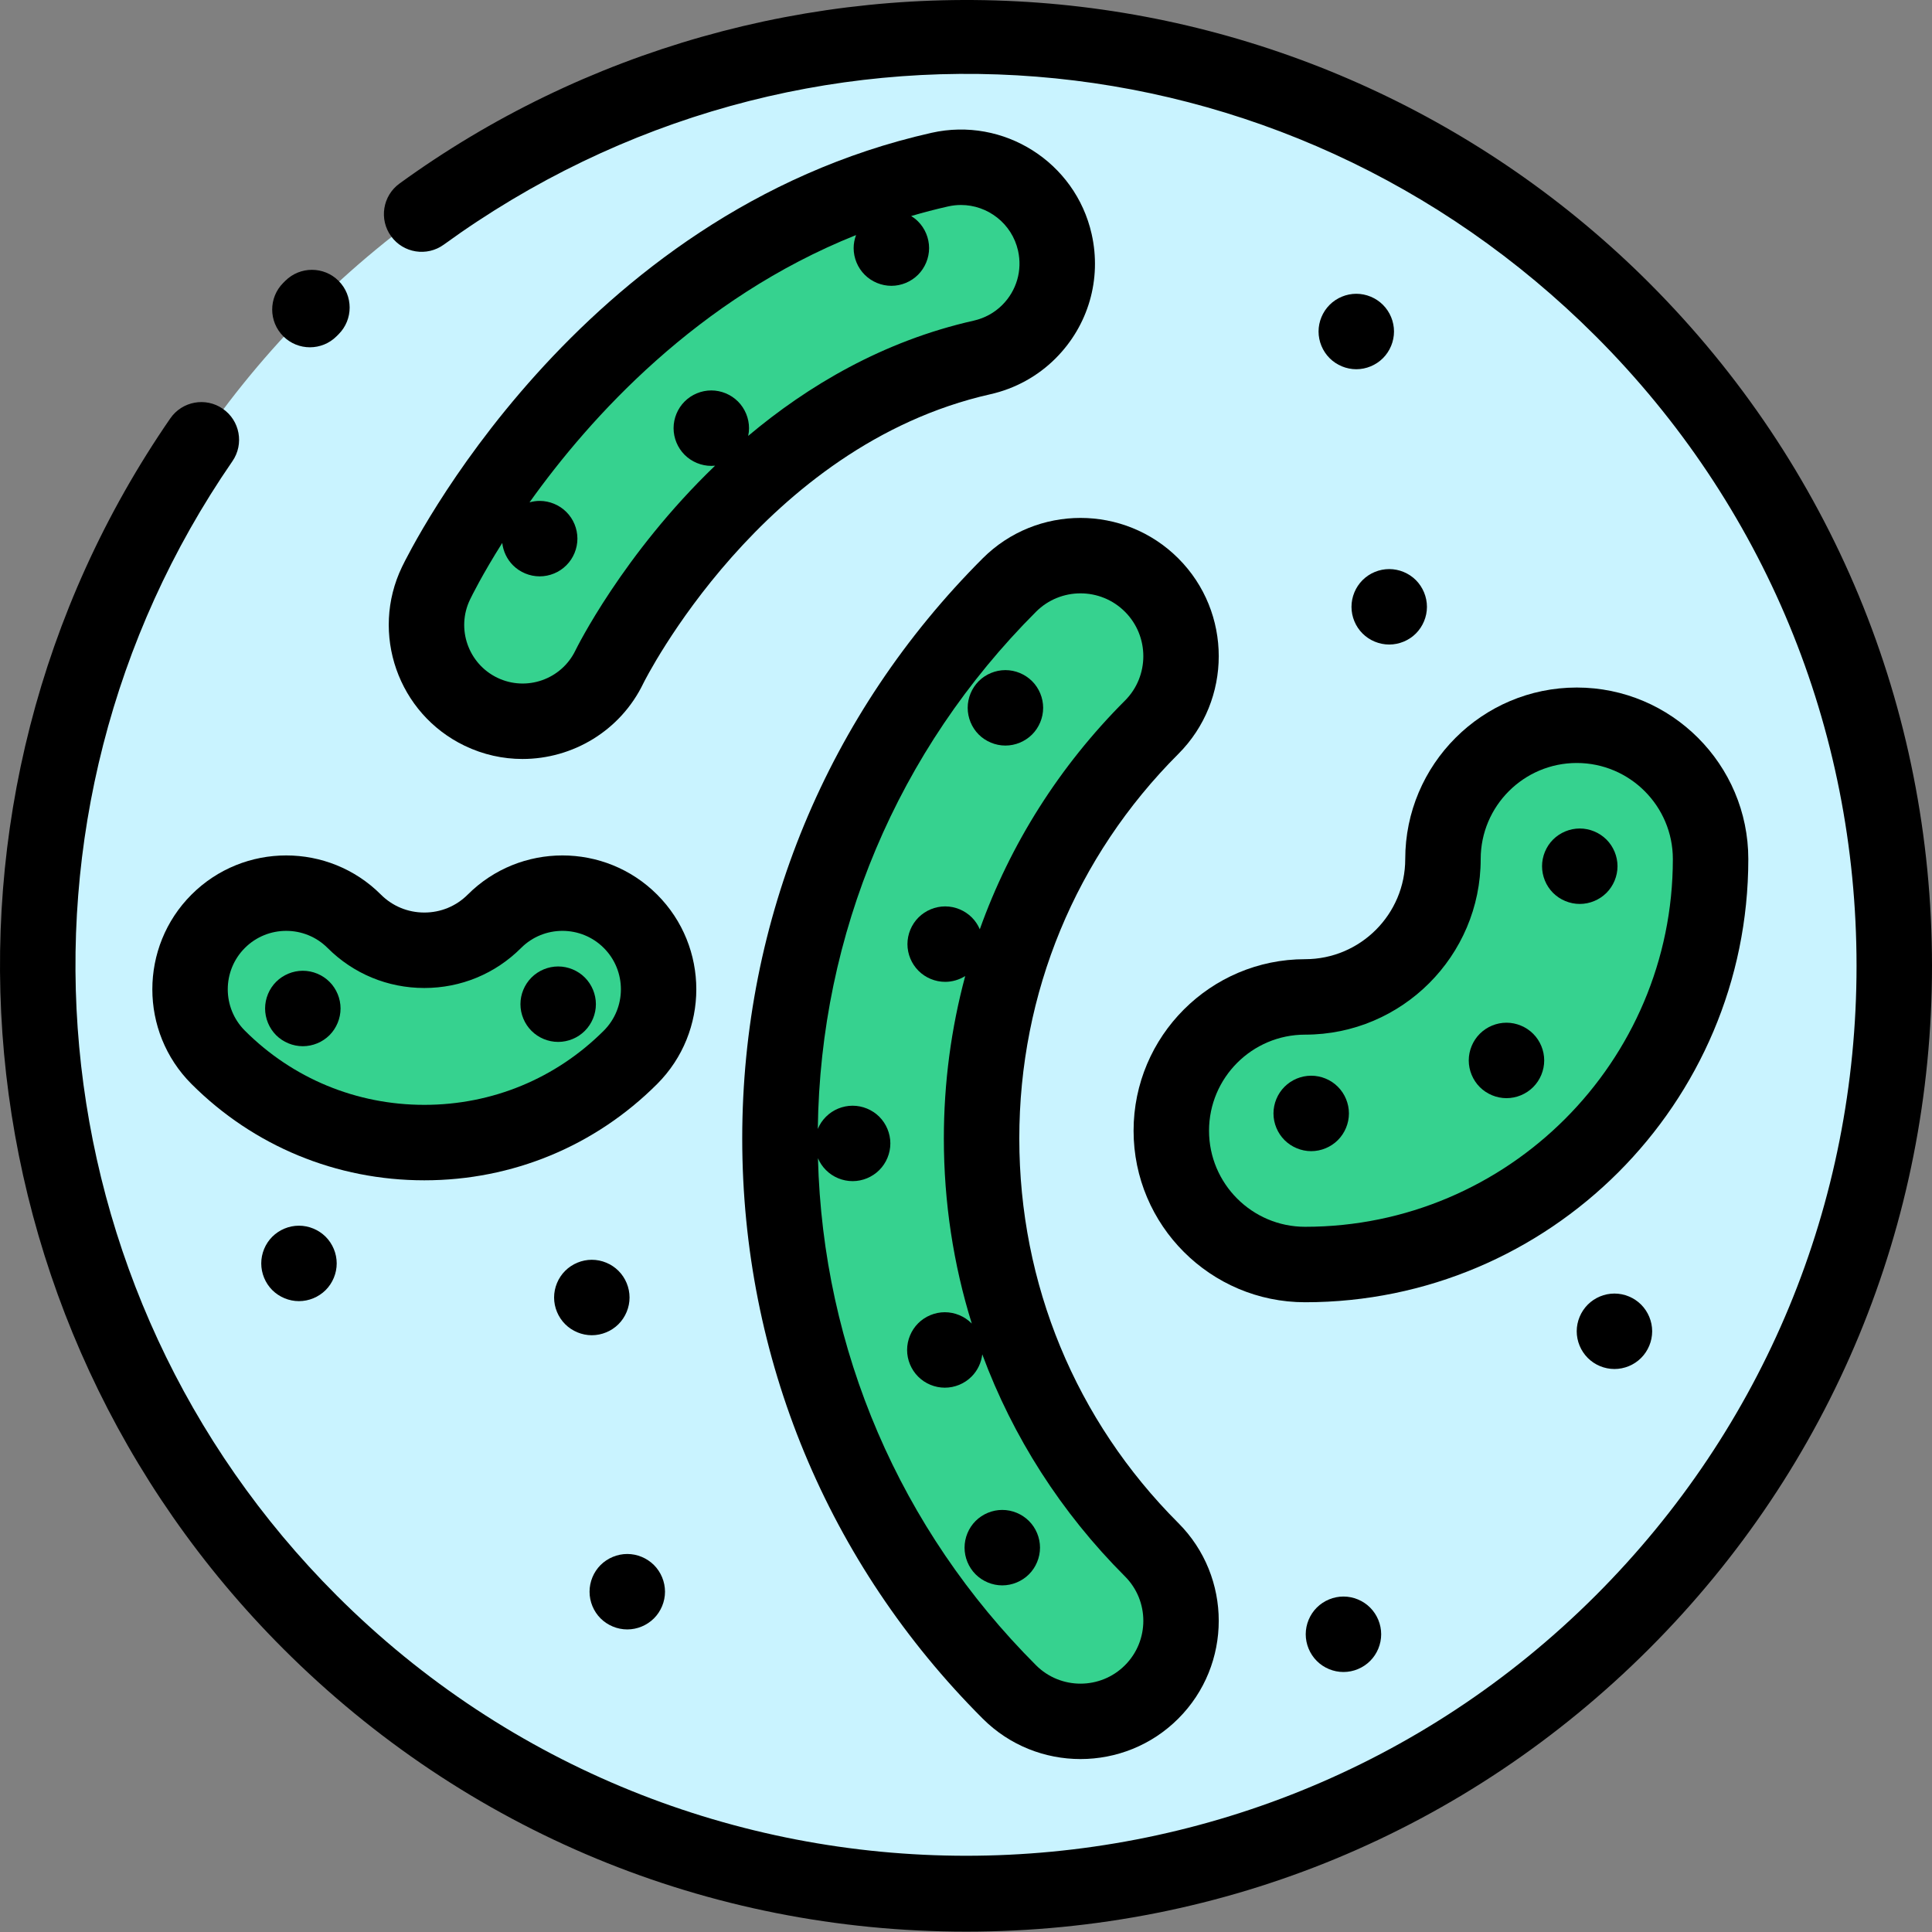 <svg height="512pt" viewBox="0 0 512 512" width="512pt" xmlns="http://www.w3.org/2000/svg"><rect x="0" y="0" width="512" height="512" fill="#808080" stroke="none"/><path d="m502.004 255.949c0 135.84-110.117 245.957-245.957 245.957-135.836 0-245.953-110.117-245.953-245.957 0-135.836 110.117-245.953 245.953-245.953 135.84 0 245.957 110.117 245.957 245.953zm0 0" fill="#c9f3ff"/><g fill="#36d28f"><path d="m453.32 227.66c0 59.25-48.203 107.453-107.453 107.453-19.582 0-35.457-15.875-35.457-35.461 0-19.582 15.875-35.457 35.457-35.457 20.145 0 36.535-16.391 36.535-36.535 0-19.582 15.875-35.457 35.457-35.457 19.586 0 35.461 15.875 35.461 35.457zm0 0"/><path d="m305.191 448.379c-10.41 10.41-27.289 10.41-37.699 0-39.203-39.203-60.793-91.293-60.793-146.668s21.59-107.461 60.793-146.668c10.41-10.41 27.289-10.41 37.699 0 10.41 10.41 10.41 27.289 0 37.699-60.086 60.086-60.086 157.855 0 217.941 10.41 10.41 10.41 27.289 0 37.695zm0 0"/><path d="m272.684 87.895c-3.293 3.297-7.531 5.727-12.414 6.828-65.727 14.805-98.438 81.312-98.762 81.98-6.113 12.688-21.359 18.027-34.051 11.914-12.691-6.117-18.023-21.359-11.91-34.051 1.754-3.645 44.004-89.453 133.512-109.613 13.742-3.094 27.395 5.535 30.488 19.281 1.996 8.855-.883 17.68-6.863 23.66zm0 0"/><path d="m167.082 280.203c-30.125 30.125-79.137 30.125-109.262 0-9.957-9.957-9.957-26.098 0-36.055 9.957-9.957 26.098-9.957 36.055 0 10.242 10.242 26.906 10.242 37.148 0 9.957-9.957 26.098-9.957 36.055 0 9.961 9.957 9.957 26.098.004 36.055zm0 0"/></g><path d="m260.422 147.973c-41.09 41.094-63.723 95.691-63.723 153.738 0 58.047 22.633 112.648 63.723 153.738 7.145 7.148 16.531 10.719 25.922 10.719 9.387 0 18.77-3.57 25.918-10.719 14.289-14.289 14.289-37.543 0-51.836-27.172-27.172-42.137-63.359-42.137-101.898-.004-38.543 14.965-74.73 42.137-101.902 14.289-14.293 14.289-37.547 0-51.836-14.293-14.293-37.547-14.293-51.84-.004zm37.699 37.699c-17.402 17.406-30.41 38.055-38.465 60.598-.496-1.164-1.207-2.234-2.109-3.137-1.859-1.859-4.438-2.93-7.066-2.93-2.629 0-5.211 1.07-7.07 2.93-1.859 1.859-2.93 4.441-2.93 7.07 0 2.637 1.07 5.207 2.93 7.066 1.859 1.871 4.441 2.93 7.07 2.93 1.879 0 3.73-.551 5.312-1.543-3.73 13.859-5.664 28.305-5.664 43.055 0 16.895 2.535 33.391 7.41 49.062-.027-.031-.051-.062-.078-.09-1.863-1.859-4.441-2.93-7.07-2.93s-5.211 1.07-7.07 2.93c-1.855 1.859-2.93 4.441-2.93 7.07 0 2.637 1.07 5.207 2.93 7.066 1.859 1.871 4.441 2.93 7.07 2.93 2.641 0 5.207-1.059 7.07-2.93 1.594-1.582 2.59-3.684 2.852-5.906 8.094 21.859 20.859 41.891 37.809 58.84 6.496 6.496 6.496 17.062 0 23.559s-17.062 6.496-23.559 0c-36.078-36.078-56.484-83.621-57.797-134.371.5 1.168 1.211 2.242 2.121 3.141 1.855 1.871 4.43 2.93 7.066 2.93 2.629 0 5.199-1.059 7.07-2.93 1.859-1.859 2.93-4.43 2.93-7.07 0-2.629-1.07-5.199-2.93-7.066-1.871-1.859-4.441-2.922-7.07-2.922-2.641 0-5.211 1.062-7.066 2.922-.934.926-1.664 2.031-2.16 3.23.648-51.758 21.121-100.348 57.836-137.062 3.246-3.246 7.516-4.871 11.781-4.871 4.262 0 8.531 1.625 11.777 4.871 6.496 6.496 6.496 17.062 0 23.559zm0 0"/><path d="m246.859 35.199c-94.172 21.211-138.48 111.207-140.32 115.027-8.496 17.637-1.059 38.898 16.578 47.395 4.957 2.387 10.195 3.516 15.355 3.516 13.219 0 25.93-7.402 32.027-20.062.309-.629 31.469-62.969 91.965-76.598 6.566-1.48 12.547-4.77 17.289-9.512 0 0 0 0 0-.004 8.668-8.668 12.238-20.977 9.547-32.926-4.301-19.098-23.34-31.137-42.441-26.836zm18.754 45.625c-2.062 2.062-4.672 3.496-7.543 4.145-24.082 5.426-43.996 17.273-59.793 30.551.145-.672.223-1.359.223-2.051 0-2.629-1.07-5.211-2.93-7.07-1.859-1.859-4.441-2.93-7.07-2.93s-5.207 1.07-7.066 2.93c-1.859 1.859-2.93 4.43-2.93 7.07 0 2.629 1.07 5.207 2.93 7.066s4.438 2.93 7.066 2.93c.336 0 .672-.016 1.004-.051-24.547 23.594-36.801 48.531-37.004 48.949-3.711 7.707-13 10.957-20.703 7.246s-10.953-13-7.242-20.707c.418-.863 3.23-6.598 8.543-15.012.262 2.223 1.266 4.332 2.852 5.922 1.863 1.867 4.441 2.93 7.07 2.93 2.629 0 5.211-1.062 7.066-2.93 1.871-1.859 2.934-4.441 2.934-7.07 0-2.629-1.062-5.207-2.934-7.066-1.855-1.859-4.438-2.93-7.066-2.93-.914 0-1.82.137-2.691.383 16.051-22.508 44.551-54.051 86.531-70.832-.41 1.102-.637 2.27-.637 3.449 0 2.633 1.07 5.211 2.93 7.07s4.441 2.93 7.07 2.93 5.207-1.07 7.066-2.93c1.859-1.859 2.93-4.438 2.93-7.07 0-2.629-1.066-5.207-2.93-7.066-.547-.551-1.168-1.023-1.824-1.426 3.195-.938 6.453-1.797 9.789-2.547 1.145-.258 2.285-.383 3.41-.383 7.09 0 13.508 4.906 15.129 12.105 1.176 5.223-.387 10.602-4.18 14.395zm0 0"/><path d="m50.75 237.078c-13.84 13.84-13.836 36.359 0 50.195 16.457 16.457 38.371 25.52 61.699 25.52 23.332 0 45.242-9.062 61.699-25.52 13.84-13.84 13.84-36.355 0-50.195-13.84-13.84-36.355-13.84-50.195 0-3.062 3.066-7.148 4.754-11.504 4.754-4.352 0-8.438-1.688-11.504-4.754-13.836-13.84-36.355-13.84-50.195 0zm87.344 14.141c6.043-6.043 15.875-6.043 21.918 0 6.043 6.039 6.043 15.871 0 21.914-12.684 12.68-29.57 19.664-47.559 19.664-17.992 0-34.883-6.984-47.562-19.664-6.043-6.043-6.043-15.871 0-21.914 3.023-3.023 6.992-4.531 10.961-4.531s7.934 1.508 10.957 4.527c6.84 6.844 15.949 10.613 25.645 10.613s18.801-3.77 25.641-10.609zm0 0"/><path d="m82.133 92.035c2.562 0 5.129-.98 7.078-2.938l.523-.523c3.902-3.902 3.902-10.234 0-14.141-3.906-3.902-10.234-3.902-14.141 0l-.543.543c-3.898 3.91-3.887 10.238.023 14.137 1.949 1.949 4.504 2.922 7.059 2.922zm0 0"/><path d="m437.035 74.965c-43.348-43.344-100.84-69.719-161.895-74.258-60.402-4.492-120.527 12.535-169.277 47.941-4.469 3.246-5.461 9.5-2.215 13.965 3.242 4.473 9.496 5.461 13.965 2.215 94.32-68.504 222.711-58.293 305.281 24.277 44.566 44.566 69.109 103.82 69.109 166.848 0 63.023-24.543 122.277-69.109 166.844-92 92-241.691 92-333.691 0-80.543-80.543-92.156-206.949-27.609-300.57 3.133-4.547 1.988-10.773-2.559-13.906-4.547-3.137-10.773-1.988-13.906 2.559-70.023 101.562-57.434 238.691 29.934 326.059 48.344 48.344 112.617 74.965 180.984 74.965s132.645-26.621 180.988-74.965 74.965-112.617 74.965-180.984c0-68.371-26.625-132.645-74.965-180.988zm0 0"/><path d="m147.918 276.117c2.629 0 5.211-1.059 7.07-2.93 1.859-1.859 2.93-4.43 2.93-7.07 0-2.629-1.07-5.199-2.93-7.066-1.859-1.859-4.441-2.93-7.07-2.93-2.629 0-5.207 1.07-7.066 2.93-1.859 1.859-2.93 4.438-2.93 7.066 0 2.641 1.07 5.211 2.93 7.07 1.859 1.871 4.438 2.93 7.066 2.93zm0 0"/><path d="m73.172 260.191c-1.859 1.859-2.918 4.438-2.918 7.066 0 2.629 1.059 5.211 2.918 7.078 1.871 1.859 4.441 2.922 7.078 2.922 2.633 0 5.199-1.062 7.07-2.922 1.859-1.867 2.93-4.449 2.93-7.078 0-2.629-1.07-5.207-2.93-7.066-1.859-1.859-4.438-2.93-7.07-2.93-2.637 0-5.207 1.07-7.078 2.93zm0 0"/><path d="m265.605 420.141c2.641 0 5.211-1.07 7.078-2.93 1.863-1.859 2.93-4.441 2.93-7.07s-1.066-5.207-2.93-7.066c-1.867-1.859-4.438-2.93-7.078-2.93-2.629 0-5.199 1.07-7.066 2.93-1.859 1.859-2.922 4.438-2.922 7.066s1.062 5.211 2.922 7.07c1.867 1.859 4.438 2.93 7.066 2.93zm0 0"/><path d="m166.836 343.855c0-2.641-1.07-5.211-2.93-7.07s-4.441-2.93-7.07-2.93c-2.629 0-5.207 1.07-7.066 2.93s-2.93 4.43-2.93 7.07c0 2.629 1.07 5.207 2.93 7.066s4.438 2.93 7.066 2.93c2.629 0 5.211-1.07 7.07-2.93s2.93-4.438 2.93-7.066zm0 0"/><path d="m72.152 327.75c-1.859 1.859-2.918 4.438-2.918 7.066s1.059 5.211 2.918 7.07c1.871 1.859 4.441 2.93 7.07 2.93 2.641 0 5.207-1.07 7.078-2.93 1.859-1.859 2.93-4.441 2.93-7.07s-1.07-5.207-2.93-7.066c-1.871-1.859-4.438-2.93-7.078-2.93-2.629-.004-5.199 1.066-7.07 2.93zm0 0"/><path d="m166.234 431.816c2.629 0 5.199-1.066 7.07-2.93 1.859-1.859 2.93-4.438 2.93-7.066 0-2.629-1.07-5.211-2.93-7.07-1.871-1.859-4.441-2.93-7.07-2.93s-5.207 1.07-7.078 2.93c-1.859 1.859-2.918 4.441-2.918 7.07 0 2.629 1.059 5.207 2.918 7.066 1.871 1.863 4.441 2.93 7.078 2.93zm0 0"/><path d="m359.43 77.855c-2.629 0-5.211 1.07-7.066 2.93-1.863 1.859-2.934 4.438-2.934 7.066 0 2.629 1.07 5.211 2.934 7.07 1.855 1.859 4.438 2.93 7.066 2.93 2.629 0 5.207-1.07 7.066-2.93 1.863-1.859 2.93-4.441 2.93-7.07 0-2.629-1.066-5.207-2.93-7.066-1.859-1.859-4.438-2.93-7.066-2.93zm0 0"/><path d="m358.16 160.82c0 2.629 1.059 5.207 2.93 7.066 1.859 1.859 4.43 2.922 7.066 2.922 2.629 0 5.211-1.062 7.07-2.922 1.859-1.867 2.93-4.438 2.93-7.066 0-2.633-1.07-5.211-2.93-7.082-1.859-1.859-4.441-2.926-7.07-2.926-2.637 0-5.207 1.066-7.066 2.926-1.871 1.871-2.93 4.441-2.93 7.082zm0 0"/><path d="m348.961 426.027c-1.859 1.859-2.93 4.441-2.93 7.07s1.07 5.211 2.93 7.07c1.859 1.867 4.438 2.93 7.07 2.93 2.637 0 5.207-1.062 7.066-2.93 1.871-1.859 2.93-4.441 2.93-7.07s-1.059-5.199-2.93-7.07c-1.859-1.859-4.43-2.93-7.066-2.93-2.629 0-5.211 1.07-7.07 2.93zm0 0"/><path d="m420.777 345.734c-1.859 1.871-2.93 4.438-2.93 7.066 0 2.641 1.07 5.211 2.93 7.07 1.859 1.871 4.43 2.93 7.07 2.93 2.629 0 5.207-1.059 7.066-2.93 1.859-1.859 2.93-4.43 2.93-7.07 0-2.629-1.07-5.195-2.93-7.066-1.859-1.859-4.438-2.93-7.066-2.93-2.641 0-5.211 1.07-7.07 2.93zm0 0"/><path d="m337.484 295.074c0 2.629 1.07 5.207 2.93 7.066 1.859 1.859 4.438 2.93 7.066 2.93 2.633 0 5.211-1.07 7.07-2.93s2.93-4.438 2.93-7.066c0-2.641-1.07-5.211-2.93-7.07-1.859-1.867-4.438-2.93-7.07-2.93-2.629 0-5.207 1.062-7.066 2.93-1.859 1.859-2.93 4.43-2.93 7.07zm0 0"/><path d="m399.23 291.023c2.641 0 5.211-1.066 7.07-2.926 1.867-1.863 2.93-4.441 2.93-7.07s-1.062-5.211-2.93-7.07c-1.859-1.859-4.441-2.93-7.07-2.93-2.629 0-5.207 1.07-7.066 2.93-1.859 1.859-2.93 4.441-2.93 7.07s1.07 5.207 2.93 7.07c1.859 1.855 4.438 2.926 7.066 2.926zm0 0"/><path d="m418.656 239.555c2.633 0 5.199-1.07 7.07-2.93 1.859-1.859 2.93-4.441 2.93-7.07 0-2.629-1.07-5.207-2.93-7.066-1.871-1.859-4.438-2.93-7.07-2.93-2.637 0-5.207 1.07-7.078 2.93-1.859 1.859-2.918 4.438-2.918 7.066 0 2.629 1.059 5.211 2.918 7.07s4.441 2.93 7.078 2.93zm0 0"/><path d="m266.445 177.586c-2.637 0-5.219 1.07-7.078 2.93-1.859 1.859-2.918 4.438-2.918 7.066 0 2.633 1.059 5.211 2.918 7.07 1.859 1.859 4.441 2.93 7.078 2.93 2.633 0 5.199-1.07 7.07-2.93 1.859-1.859 2.93-4.438 2.93-7.07 0-2.629-1.07-5.207-2.93-7.066-1.871-1.859-4.438-2.93-7.07-2.93zm0 0"/><path d="m300.41 299.652c0 25.066 20.395 45.457 45.457 45.457 64.762 0 117.453-52.688 117.453-117.449 0-25.062-20.395-45.457-45.461-45.457-25.062 0-45.457 20.395-45.457 45.457 0 14.633-11.902 26.535-26.535 26.535-25.062 0-45.457 20.395-45.457 45.457zm91.988-71.992c0-14.039 11.422-25.461 25.461-25.461 14.043 0 25.465 11.422 25.465 25.461 0 53.738-43.719 97.453-97.457 97.453-14.039 0-25.461-11.422-25.461-25.461 0-14.039 11.422-25.461 25.461-25.461 25.66 0 46.531-20.875 46.531-46.531zm0 0"/></svg>